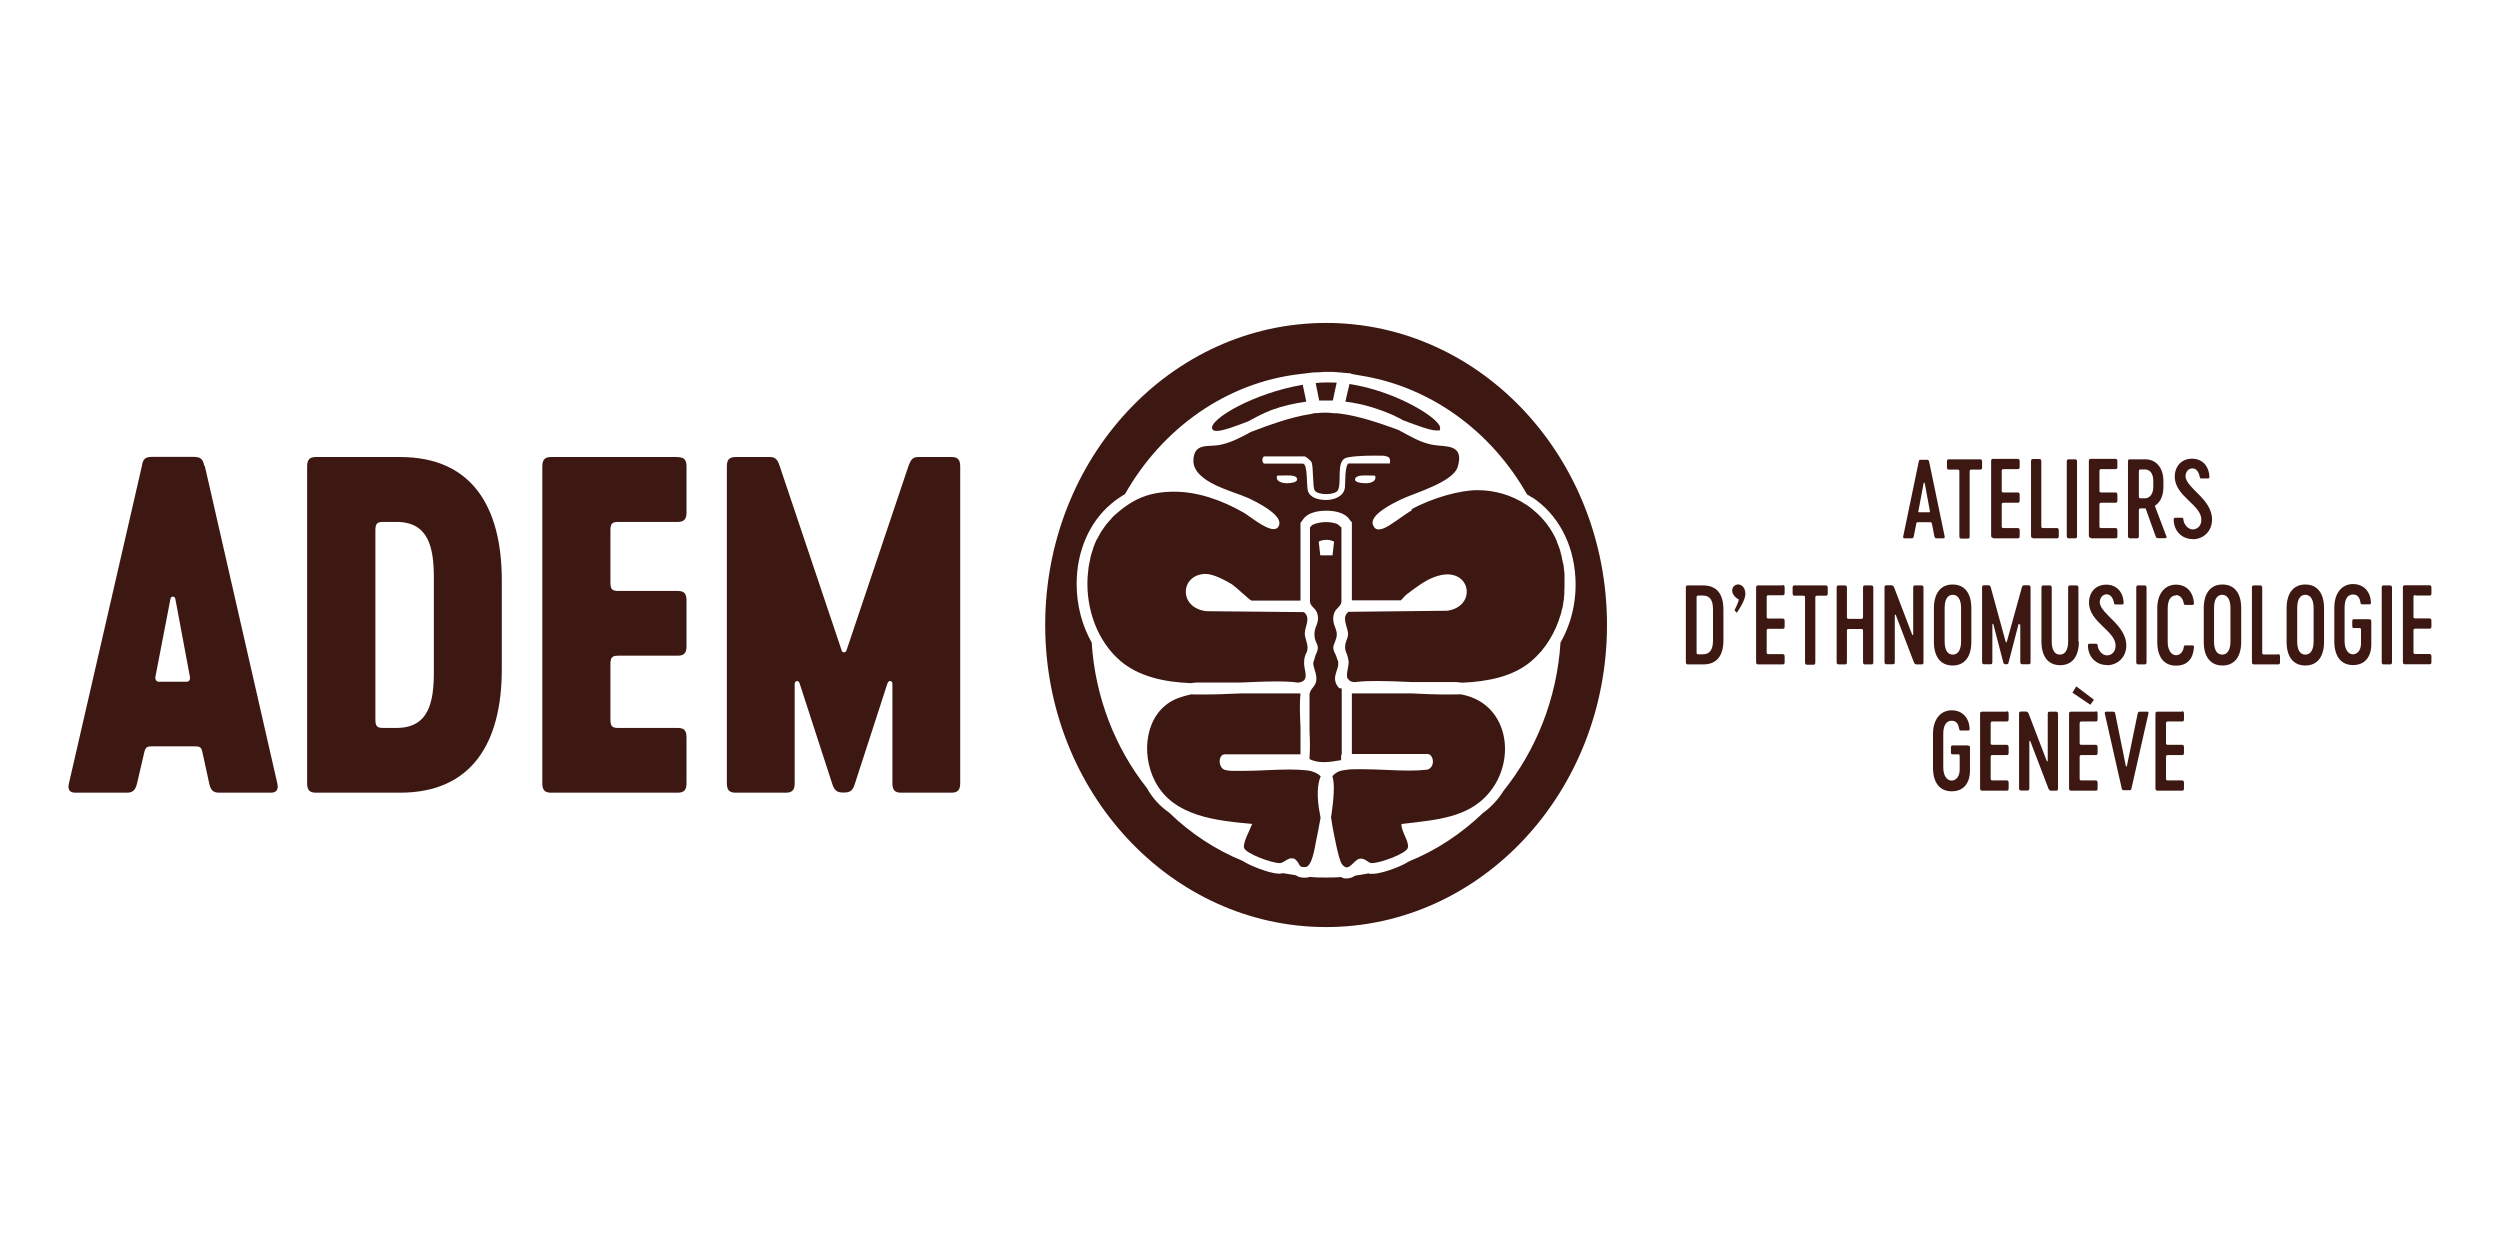 <?xml version="1.0" encoding="UTF-8"?>
<svg id="Capa_1" xmlns="http://www.w3.org/2000/svg" version="1.1" viewBox="0 0 1629.6 814.8">
  <!-- Generator: Adobe Illustrator 29.8.2, SVG Export Plug-In . SVG Version: 2.1.1 Build 3)  -->
  <defs>
    <style>
      .st0 {
        fill: #3d1812;
      }
    </style>
  </defs>
  <path class="st0" d="M133.2,303.7c-1-5-2.9-5.9-7.3-5.9h-26.4c-4.4,0-6.3.9-7,5.9l-47.6,207.1c-1,4.4,1,5.9,4.1,5.9h33.7c3.5,0,5.4-1.2,6.6-5.9l4.7-20.2c.9-3.8,1.9-4.1,5.4-4.1h27.2c3.5,0,4.7.3,5.4,4.1l4.4,20.2c1,4.7,2.9,5.9,6.6,5.9h33.7c2.9,0,5.1-1.5,4.1-5.9l-47.3-207.1h-.3ZM121.7,444.4h-18.2c-1.3,0-2.5-1.2-2.2-3.2l9.8-50.8c.3-2,2.9-2,3.2,0l9.5,50.8c.3,2-.6,3.2-2.2,3.2Z"/>
  <path class="st0" d="M260.8,297.9h-54.9c-4.1,0-5.7,1.8-5.7,6.1v206.6c0,4.4,1.6,6.1,5.7,6.1h54.9c46.7,0,66.3-32.4,66.3-80.5v-57.8c0-48.2-19.6-80.5-66.3-80.5h0ZM282.8,438c0,19.6-3.2,36.5-24.4,36.5h-8.6c-4.1,0-5.1-1.2-5.1-5.6v-123.1c0-4.4,1-5.6,5.1-5.6h8.6c21.2,0,24.4,17,24.4,36.5v61.3Z"/>
  <path class="st0" d="M441.8,297.9h-82.6c-4.1,0-5.7,1.8-5.7,6.1v206.6c0,4.4,1.6,6.1,5.7,6.1h82.6c4.1,0,5.7-1.8,5.7-6.1v-30c0-4.4-1.6-6.1-5.7-6.1h-38.8c-4.1,0-5.1-1.2-5.1-5.6v-35.9c0-4.4,1-5.6,5.1-5.6h38.8c4.1,0,5.7-1.8,5.7-6.1v-30c0-4.4-1.6-6.1-5.7-6.1h-38.8c-4.1,0-5.1-1.2-5.1-5.6v-33.8c0-4.4,1-5.6,5.1-5.6h38.8c4.1,0,5.7-1.8,5.7-6.1v-30c0-4.4-1.6-6.1-5.7-6.1Z"/>
  <path class="st0" d="M620.7,297.9h-22.3c-4.1,0-5.1,2.9-6.3,6.1l-40.3,119.9c-.6,1.8-2.8,1.8-3.2,0l-40.3-119.9c-1-3.2-2.2-6.1-6.3-6.1h-22.5c-4.1,0-5.7,1.8-5.7,6.1v206.6c0,4.4,1.6,6.1,5.7,6.1h32.8c4.1,0,5.7-1.8,5.7-6.1v-64.9c0-2,2.5-2.6,3.2-.3l21.2,65.3c1.3,4.1,2.8,5.9,7,5.9h.9c4.4,0,5.7-1.8,7-5.9l21.2-65.3c.9-2.3,3.2-1.8,3.2.3v64.9c0,4.4,1.6,6.1,5.7,6.1h32.8c4.1,0,5.7-1.8,5.7-6.1v-206.6c0-4.4-1.6-6.1-5.7-6.1h.3Z"/>
  <path class="st0" d="M1133.2,380.9c-1.2,0-4.1.9-4.1,4s3.1,5.3,4.1,5.7c.9.4-2.6,7.2-2.6,7.2l1.5,1.6s5.6-7.5,5.6-12.3-3.2-6.1-4.4-6.1Z"/>
  <polygon class="st0" points="1350.9 451.5 1362.6 459.4 1364.9 456.1 1353.4 447.4 1350.9 451.5"/>
  <path class="st0" d="M1262.2,350.9h4.4c.7,0,1.2-.3,1-1.3l-10.1-48.6c-.3-1.2-.7-1.3-1.8-1.3h-3.4c-1,0-1.5.1-1.6,1.3l-10.1,48.6c-.3,1,.3,1.3,1,1.3h4.4c.9,0,1.2-.3,1.5-1.3l1.6-8.2c.1-.9.4-1,1.3-1h7.6c.9,0,1,0,1.3,1l1.6,8.2c.3,1,.6,1.3,1.5,1.3h-.3ZM1257.3,333.9h-6.4c-.4,0-.6-.1-.4-.7l3.4-18.3c0-.4.7-.4.7,0l3.4,18.3c0,.6-.1.7-.4.7h-.1Z"/>
  <path class="st0" d="M1292,304.6v-3.7c0-1-.4-1.5-1.3-1.5h-20.3c-1,0-1.3.4-1.3,1.5v3.7c0,1,.4,1.5,1.3,1.5h5.6c1,0,1.2.3,1.2,1.3v42.2c0,1,.4,1.5,1.3,1.5h4.1c1,0,1.3-.4,1.3-1.5v-42.2c0-1,.3-1.3,1.2-1.3h5.6c1,0,1.3-.4,1.3-1.5h.1Z"/>
  <path class="st0" d="M1299.2,350.9h16c1,0,1.3-.4,1.3-1.5v-3.7c0-1-.4-1.5-1.3-1.5h-9.2c-1,0-1.2-.3-1.2-1.3v-13.9c0-1,.3-1.3,1.2-1.3h9.2c1,0,1.3-.4,1.3-1.5v-3.7c0-1-.4-1.5-1.3-1.5h-9.2c-1,0-1.2-.3-1.2-1.3v-12.6c0-1,.3-1.3,1.2-1.3h9.2c1,0,1.3-.4,1.3-1.5v-3.7c0-1-.4-1.5-1.3-1.5h-16c-1,0-1.3.4-1.3,1.5v48.5c0,1,.4,1.5,1.3,1.5h0Z"/>
  <path class="st0" d="M1325,350.9h15.7c1,0,1.3-.4,1.3-1.5v-3.7c0-1-.4-1.5-1.3-1.5h-8.9c-1,0-1.2-.3-1.2-1.3v-42.2c0-1-.4-1.5-1.3-1.5h-4.1c-1,0-1.3.4-1.3,1.5v48.5c0,1,.4,1.5,1.3,1.5h-.1Z"/>
  <path class="st0" d="M1348.5,350.9h4.1c1,0,1.3-.4,1.3-1.5v-48.5c0-1-.4-1.5-1.3-1.5h-4.1c-1,0-1.3.4-1.3,1.5v48.5c0,1,.4,1.5,1.3,1.5Z"/>
  <path class="st0" d="M1362.9,350.9h16c1,0,1.3-.4,1.3-1.5v-3.7c0-1-.4-1.5-1.3-1.5h-9.2c-1,0-1.2-.3-1.2-1.3v-13.9c0-1,.3-1.3,1.2-1.3h9.2c1,0,1.3-.4,1.3-1.5v-3.7c0-1-.4-1.5-1.3-1.5h-9.2c-1,0-1.2-.3-1.2-1.3v-12.6c0-1,.3-1.3,1.2-1.3h9.2c1,0,1.3-.4,1.3-1.5v-3.7c0-1-.4-1.5-1.3-1.5h-16c-1,0-1.3.4-1.3,1.5v48.5c0,1,.4,1.5,1.3,1.5h0Z"/>
  <path class="st0" d="M1388.8,350.9h4.1c1,0,1.3-.4,1.3-1.5v-16.7c0-1,.3-1.3,1.2-1.3h3.2l6.6,18.4c.3.7.7,1,1.5,1h4.8c.6,0,1-.6.6-1.3l-7.5-19.8c3.5-2.2,5.6-6.4,5.6-12.4v-3.8c0-8.8-5-14.1-11.7-14.1h-10.1c-1,0-1.3.4-1.3,1.5v48.5c0,1,.4,1.5,1.3,1.5h.4ZM1394.2,307.3c0-1,.3-1.3,1.2-1.3h2.8c2.8,0,5.4,2.2,5.4,7.5v3.8c0,5.1-2.6,7.5-5.4,7.5h-2.8c-1,0-1.2-.3-1.2-1.3v-16.1h0Z"/>
  <path class="st0" d="M1429.5,351.5c6,0,12.4-4.5,12.4-12.9,0-13.3-16.7-20.2-17.3-28,0-2.9,1.8-5.3,4.5-5.3s4.2,2.6,4.8,5.6c0,.7.4,1,1,1h4.4c.7,0,.9-.6.9-1.2-.3-6.4-4.2-11.7-11.3-11.7s-11.3,5.1-11.3,11.7c0,13,17.9,18.6,17.3,28.4,0,3.5-2.5,6-5.6,6s-5.9-3.4-6.1-6.6c0-.7-.4-1-1-1h-4.4c-.7,0-.9.6-.9,1.2.1,7.5,5.4,12.7,12.4,12.7h0Z"/>
  <path class="st0" d="M1110.2,381.6h-10c-1,0-1.3.4-1.3,1.5v48.5c0,1,.4,1.5,1.3,1.5h10c8.9,0,13.2-5.7,13.2-15.8v-19.9c0-10-4.2-15.8-13.2-15.8h0ZM1116.6,417.6c0,5.7-2,8.9-6.6,8.9h-2.9c-1,0-1.2-.3-1.2-1.3v-35.7c0-1,.3-1.3,1.2-1.3h2.9c4.7,0,6.6,3.2,6.6,8.9v20.5h0Z"/>
  <path class="st0" d="M1162,381.6h-16c-1,0-1.3.4-1.3,1.5v48.5c0,1,.4,1.5,1.3,1.5h16c1,0,1.3-.4,1.3-1.5v-3.7c0-1-.4-1.5-1.3-1.5h-9.2c-1,0-1.2-.3-1.2-1.3v-13.9c0-1,.3-1.3,1.2-1.3h9.2c1,0,1.3-.4,1.3-1.5v-3.7c0-1-.4-1.5-1.3-1.5h-9.2c-1,0-1.2-.3-1.2-1.3v-12.6c0-1,.3-1.3,1.2-1.3h9.2c1,0,1.3-.4,1.3-1.5v-3.7c0-1-.4-1.5-1.3-1.5h0Z"/>
  <path class="st0" d="M1190.1,381.6h-20.3c-1,0-1.3.4-1.3,1.5v3.7c0,1,.4,1.5,1.3,1.5h5.6c1,0,1.2.3,1.2,1.3v42.2c0,1,.4,1.5,1.3,1.5h4.1c1,0,1.3-.4,1.3-1.5v-42.2c0-1,.3-1.3,1.2-1.3h5.6c1,0,1.3-.4,1.3-1.5v-3.7c0-1-.4-1.5-1.3-1.5h.1Z"/>
  <path class="st0" d="M1219.8,381.6h-4.1c-1,0-1.3.4-1.3,1.5v19c0,1-.3,1.3-1.2,1.3h-8.1c-1,0-1.2-.3-1.2-1.3v-19c0-1-.4-1.5-1.3-1.5h-4.1c-1,0-1.3.4-1.3,1.5v48.5c0,1,.4,1.5,1.3,1.5h4.1c1,0,1.3-.4,1.3-1.5v-20.3c0-1,.3-1.3,1.2-1.3h8.1c1,0,1.2.3,1.2,1.3v20.3c0,1,.4,1.5,1.3,1.5h4.1c1,0,1.3-.4,1.3-1.5v-48.5c0-1-.4-1.5-1.3-1.5Z"/>
  <path class="st0" d="M1252.5,381.6h-4.1c-1,0-1.3.4-1.3,1.5v30.5c0,.4-.4.6-.7,0l-11.7-30.6c-.4-1-.9-1.5-1.9-1.5h-3.1c-1,0-1.3.4-1.3,1.5v48.5c0,1,.4,1.5,1.3,1.5h4.1c1,0,1.3-.4,1.3-1.5v-30.5c0-.4.4-.6.7,0l11.7,30.6c.4,1,.9,1.5,1.9,1.5h3.1c1,0,1.3-.4,1.3-1.5v-48.5c0-1-.4-1.5-1.3-1.5Z"/>
  <path class="st0" d="M1272.8,381c-7.9,0-12.2,5.9-12.2,15.4v22c0,9.5,4.2,15.4,12.2,15.4s12.2-5.9,12.2-15.4v-22c0-9.5-4.2-15.4-12.2-15.4ZM1278.3,418.2c0,5.3-1.9,8.5-5.4,8.5s-5.3-3.2-5.3-8.5v-22c0-5.3,1.9-8.5,5.3-8.5s5.4,3.2,5.4,8.5v22Z"/>
  <path class="st0" d="M1316.9,407.1v24.4c0,1,.4,1.5,1.3,1.5h4.1c1,0,1.3-.4,1.3-1.5v-48.5c0-1-.4-1.5-1.3-1.5h-2.9c-1,0-1.2.7-1.5,1.5l-9.8,35.4c0,.4-.6.4-.7,0l-9.7-35.4c-.3-.7-.4-1.5-1.5-1.5h-2.9c-1,0-1.3.4-1.3,1.5v48.5c0,1,.4,1.5,1.3,1.5h4.1c1,0,1.3-.4,1.3-1.5v-24.4c0-.6.6-.6.7,0l6.4,24.6c.3,1,.6,1.3,1.6,1.3h.3c1,0,1.5-.3,1.6-1.3l6.4-24.6c0-.6.7-.4.7,0h.3Z"/>
  <path class="st0" d="M1354.8,418.2v-35.1c0-1-.4-1.5-1.3-1.5h-4.1c-1,0-1.3.4-1.3,1.5v35.1c0,5.3-1.9,8.5-5.4,8.5s-5.3-3.2-5.3-8.5v-35.1c0-1-.4-1.5-1.3-1.5h-4.1c-1,0-1.3.4-1.3,1.5v35.1c0,9.5,4.2,15.4,12.2,15.4s12.2-5.9,12.2-15.4h-.1Z"/>
  <path class="st0" d="M1373.6,433.6c6,0,12.4-4.5,12.4-12.9,0-13.3-16.7-20.2-17.3-28,0-2.9,1.8-5.3,4.5-5.3s4.2,2.6,4.8,5.6c0,.7.4,1,1,1h4.4c.7,0,.9-.6.9-1.2-.3-6.4-4.2-11.7-11.3-11.7s-11.3,5.1-11.3,11.7c0,13,17.9,18.6,17.3,28.4,0,3.5-2.5,6-5.6,6s-5.9-3.4-6.1-6.6c0-.7-.4-1-1-1h-4.4c-.7,0-.9.6-.9,1.2.1,7.5,5.4,12.7,12.4,12.7h0Z"/>
  <path class="st0" d="M1393.8,381.6c-1,0-1.3.4-1.3,1.5v48.5c0,1,.4,1.5,1.3,1.5h4.1c1,0,1.3-.4,1.3-1.5v-48.5c0-1-.4-1.5-1.3-1.5h-4.1Z"/>
  <path class="st0" d="M1418.4,387.9c2.9,0,4.5,2.5,5.1,5.4,0,.7.4,1,1,1h4.7c.7,0,.9-.6.9-1.2-.4-6.7-4.4-12-11.7-12s-12.2,5.9-12.2,15.4v22c0,9.5,4.2,15.4,12.2,15.4s11.3-5.3,11.7-12c0-.6,0-1.2-.9-1.2h-4.7c-.7,0-1,.3-1,1-.4,2.9-2.2,5.4-5.1,5.4s-5.4-3.2-5.4-8.5v-22c0-5.3,1.9-8.5,5.4-8.5v-.3Z"/>
  <path class="st0" d="M1448.7,381c-7.9,0-12.2,5.9-12.2,15.4v22c0,9.5,4.2,15.4,12.2,15.4s12.2-5.9,12.2-15.4v-22c0-9.5-4.2-15.4-12.2-15.4ZM1453.9,418.2c0,5.3-1.9,8.5-5.4,8.5s-5.3-3.2-5.3-8.5v-22c0-5.3,1.9-8.5,5.3-8.5s5.4,3.2,5.4,8.5v22Z"/>
  <path class="st0" d="M1484.7,426.6h-8.9c-1,0-1.2-.3-1.2-1.3v-42.2c0-1-.4-1.5-1.3-1.5h-4.1c-1,0-1.3.4-1.3,1.5v48.5c0,1,.4,1.5,1.3,1.5h15.7c1,0,1.3-.4,1.3-1.5v-3.7c0-1-.4-1.5-1.3-1.5h-.1Z"/>
  <path class="st0" d="M1502.7,381c-7.9,0-12.2,5.9-12.2,15.4v22c0,9.5,4.2,15.4,12.2,15.4s12.2-5.9,12.2-15.4v-22c0-9.5-4.2-15.4-12.2-15.4ZM1508.1,418.2c0,5.3-1.9,8.5-5.4,8.5s-5.3-3.2-5.3-8.5v-22c0-5.3,1.9-8.5,5.3-8.5s5.4,3.2,5.4,8.5v22Z"/>
  <path class="st0" d="M1544.3,403.6h-9.7c-1,0-1.3.3-1.3,1.3v3.2c0,1,.3,1.3,1.3,1.3h3.1c1,0,1.3,0,1.3,1.3v8.6c0,4.5-2.3,7.2-5.3,7.2s-5.4-3.2-5.4-8.5v-22c0-5.3,1.9-8.5,5.4-8.5s4.5,2.5,5,5.4c0,.7.4,1,1.2,1h4.7c.7,0,.9-.6.9-1.2-.3-6.7-4.4-12-11.7-12s-12.2,5.9-12.2,15.4v22c0,9.5,4.2,15.4,12.2,15.4s11.9-5.6,11.9-13.6v-14.9c0-1-.3-1.3-1.3-1.3h0Z"/>
  <path class="st0" d="M1557.9,381.6h-4.1c-1,0-1.3.4-1.3,1.5v48.5c0,1,.4,1.5,1.3,1.5h4.1c1,0,1.3-.4,1.3-1.5v-48.5c0-1-.4-1.5-1.3-1.5Z"/>
  <path class="st0" d="M1574.4,388.2h9.2c1,0,1.3-.4,1.3-1.5v-3.7c0-1-.4-1.5-1.3-1.5h-16c-1,0-1.3.4-1.3,1.5v48.5c0,1,.4,1.5,1.3,1.5h16c1,0,1.3-.4,1.3-1.5v-3.7c0-1-.4-1.5-1.3-1.5h-9.2c-1,0-1.2-.3-1.2-1.3v-13.9c0-1,.3-1.3,1.2-1.3h9.2c1,0,1.3-.4,1.3-1.5v-3.7c0-1-.4-1.5-1.3-1.5h-9.2c-1,0-1.2-.3-1.2-1.3v-12.6c0-1,.3-1.3,1.2-1.3h0Z"/>
  <path class="st0" d="M1282.7,485.9h-9.7c-1,0-1.3.3-1.3,1.3v3.2c0,1,.3,1.3,1.3,1.3h3.1c1,0,1.3,0,1.3,1.3v8.6c0,4.5-2.3,7.2-5.3,7.2s-5.4-3.2-5.4-8.5v-22c0-5.3,1.9-8.5,5.4-8.5s4.5,2.5,5,5.4c0,.7.4,1,1.2,1h4.7c.7,0,.9-.6.9-1.2-.3-6.7-4.4-12-11.7-12s-12.2,5.9-12.2,15.4v22c0,9.5,4.2,15.4,12.2,15.4s11.9-5.6,11.9-13.6v-14.9c0-1-.3-1.3-1.3-1.3h0Z"/>
  <path class="st0" d="M1308,463.9h-16c-1,0-1.3.4-1.3,1.5v48.5c0,1,.4,1.5,1.3,1.5h16c1,0,1.3-.4,1.3-1.5v-3.7c0-1-.4-1.5-1.3-1.5h-9.2c-1,0-1.2-.3-1.2-1.3v-13.9c0-1,.3-1.3,1.2-1.3h9.2c1,0,1.3-.4,1.3-1.5v-3.7c0-1-.4-1.5-1.3-1.5h-9.2c-1,0-1.2-.3-1.2-1.3v-12.6c0-1,.3-1.3,1.2-1.3h9.2c1,0,1.3-.4,1.3-1.5v-3.7c0-1-.4-1.5-1.3-1.5h0Z"/>
  <path class="st0" d="M1340.2,463.9h-4.1c-1,0-1.3.4-1.3,1.5v30.5c0,.4-.4.6-.7,0l-11.7-30.6c-.4-1-.9-1.5-1.9-1.5h-3.1c-1,0-1.3.4-1.3,1.5v48.5c0,1,.4,1.5,1.3,1.5h4.1c1,0,1.3-.4,1.3-1.5v-30.5c0-.4.4-.6.7,0l11.7,30.6c.4,1,.9,1.5,1.9,1.5h3.1c1,0,1.3-.4,1.3-1.5v-48.5c0-1-.4-1.5-1.3-1.5Z"/>
  <path class="st0" d="M1366,463.9h-16c-1,0-1.3.4-1.3,1.5v48.5c0,1,.4,1.5,1.3,1.5h16c1,0,1.3-.4,1.3-1.5v-3.7c0-1-.4-1.5-1.3-1.5h-9.2c-1,0-1.2-.3-1.2-1.3v-13.9c0-1,.3-1.3,1.2-1.3h9.2c1,0,1.3-.4,1.3-1.5v-3.7c0-1-.4-1.5-1.3-1.5h-9.2c-1,0-1.2-.3-1.2-1.3v-12.6c0-1,.3-1.3,1.2-1.3h9.2c1,0,1.3-.4,1.3-1.5v-3.7c0-1-.4-1.5-1.3-1.5h0Z"/>
  <path class="st0" d="M1399.3,463.9h-4.4c-.9,0-1.3.3-1.5,1.3l-7,34.1c0,.4-.6.4-.7,0l-6.9-34.1c-.1-1-.7-1.3-1.5-1.3h-4.4c-.7,0-1,.3-.9,1.3l11,48.6c.3,1.2.6,1.3,1.6,1.3h3.2c1,0,1.5-.1,1.6-1.3l11-48.6c.3-1-.1-1.3-.9-1.3h-.3Z"/>
  <path class="st0" d="M1422.3,463.9h-16c-1,0-1.3.4-1.3,1.5v48.5c0,1,.4,1.5,1.3,1.5h16c1,0,1.3-.4,1.3-1.5v-3.7c0-1-.4-1.5-1.3-1.5h-9.2c-1,0-1.2-.3-1.2-1.3v-13.9c0-1,.3-1.3,1.2-1.3h9.2c1,0,1.3-.4,1.3-1.5v-3.7c0-1-.4-1.5-1.3-1.5h-9.2c-1,0-1.2-.3-1.2-1.3v-12.6c0-1,.3-1.3,1.2-1.3h9.2c1,0,1.3-.4,1.3-1.5v-3.7c0-1-.4-1.5-1.3-1.5h0Z"/>
  <path class="st0" d="M793.1,280.9c3.8,0,11-2.6,19.9-6h.1c4.8-2.6,10-5.4,15.4-7.5,7.5-2.8,15.1-4.5,23-5.6l-2.2-10.4v-.6c-31.9,5.3-61.6,22.7-59.1,28.8.4.9,1.3,1.3,2.8,1.3h.1Z"/>
  <path class="st0" d="M913.9,273.7c10.2,3.8,18.4,6.9,22.4,6.9s2-.3,2.3-1c2.5-5.3-27.5-24.6-59.1-29.3v.7c-.1,0-2.5,10.8-2.5,10.8,10.7,1.3,21.1,4.4,31.3,8.9,1.9.9,3.8,1.9,5.6,2.8h0Z"/>
  <path class="st0" d="M864,261.1h4.8l2.5-11.7c-1.8,0-3.4-.1-5.1-.1h-1.9c-2.2,0-4.5.1-6.7.4l2.3,11.4h4.2-.1Z"/>
  <path class="st0" d="M864.4,210.5c-101.2,0-183.1,88.1-183.1,196.9s82,196.9,183.1,196.9,183.1-88.1,183.1-196.9-82-196.9-183.1-196.9ZM998.8,324.2c16.7,11.1,26.9,30.2,28.1,52.3.9,15.2-2.6,29.9-9.7,42.3-2.3,36.7-16,70.3-37,96.5-3.5,5.7-8.1,10.7-13.5,14.6-14.1,13.5-30.3,24.3-48.3,31.6-2.5,1.6-5.3,2.9-8.3,4.1-4.7,1.9-11.4,4-15.4,4s-1.5,0-2.2-.3h-.3c-2.9.6-6,1-8.9,1.5-1.5,1-3.2,1.8-5.4,1.8s-2.3-.1-3.7-.9c-3.2.3-6.6.3-9.8.3s-7,0-10.5-.4c-.6.1-1,.3-1.6.4-.9,0-1.6.1-2.3.1-2.3,0-4.1-.7-5.4-1.6-2.6-.4-5.4-.9-8.1-1.3h-.3c-.7.1-1.3.3-2.2.3-5.1,0-13.8-3.4-15.4-4.1-3.1-1.2-6-2.6-8.5-4.2-17.9-7.3-34.1-18-48-31.5-5.7-4-10.7-9.1-14.5-16-20.5-25.9-33.7-58.9-36-94.9-6.3-11.1-9.8-24.4-9.8-38.2,0-21.1,8.2-40.1,22.4-52.1,2.9-2.5,5.9-4.5,9.1-6.4,24.2-42.7,65.9-72.8,114.3-78.3h0l4.8-.6,3.4-.4h0c2.8,0,5.4-.3,8.1-.4h2.2c2,0,4.2,0,6.4.3h0c0-.1,3.2.3,3.2.3l5,.4v.3c1.8.3,3.7.6,5.6,1,46.3,7.2,85.8,36.5,109.1,77.6,1.2.6,2.2,1.3,3.2,2h.3Z"/>
  <path class="st0" d="M920.2,332.7c-5,2.8-14.1,10.2-18.3,11.7-1.2.4-2.2.7-3.2.7-1.6,0-2.8-.7-3.7-2.8-2.8-6.6,13.2-14.3,17.7-16.5,8.9-4.4,34.4-11.3,37.5-21.5,4.5-15.1-7.8-12.9-16.1-14.3-8.5-1.5-15.4-6-22.7-9.8-11.3-4.1-24.6-8.8-37.2-10.5l-2.5-.3h-2c-1.9-.3-3.7-.4-5.3-.4h-.3c-1.8,0-3.5,0-5.4.3h-1.9c0,.1-2.5.6-2.5.6-13.2,2-27.4,7.3-38.8,11.6h0c-6.7,3.7-13.6,7.3-20.9,8.6-7.2,1.3-16.5-1.6-16.7,10.2,0,14.2,26.1,19.9,35.9,24.4,4.7,2.2,21.5,10.4,20.1,17-.4,2.3-1.9,3.2-3.7,3.2-5.7,0-16.2-8.9-19.6-10.8-14.2-8.1-29.9-13.6-45.1-13.6s-25.8,4-37.2,13.8c-1.2,1-2.3,2-3.4,3.1-.1.1-.3.3-.4.6-.9.9-1.6,1.8-2.3,2.6,0,0-.1.1-.3.3-.4.4-.9,1-1.2,1.5,0,.1-.3.3-.3.4-.7,1-1.3,1.9-2,2.9,0,0-.1.3-.3.4-.3.6-.7,1.2-1,1.6,0,0,0,.3-.1.3-.6,1-1.2,2.2-1.8,3.2,0,.1-.1.3-.3.4-.9,1.8-1.6,3.7-2.3,5.6,0,.1,0,.3-.1.6-.7,1.9-1.3,3.8-1.8,5.9v.4c-.4,2-.9,4.1-1.2,6.1v.4c-.3,2-.4,4.2-.6,6.3h0c-1,20.2,6.4,41,21.4,53.9,12,10.2,28.4,13.8,46,14.5,1.5-.3,2.9-.4,4-.4h28.5c7.6-.3,15.2-.7,22.3-.7s10.1.1,14.6.7h1c7.6-1.2,2.9-8.3,3.4-13.3v-.9c.1-2.3,1-4.4,1.9-6.1.1-.7.3-1.5.3-2.3,0-3.4-1.8-6.4-1.8-9.4,0-4.4,4.2-10.2-.6-13.9l-63.4-.6c-18.4-2-17.4-23.7-1-24.3h.3c5.1,0,12.6,4,17.1,6.7,2.9,1.9,12,10.7,12.9,10.7h31.9v-50.7s.6-.9,1.3-1.6c3.1-5.4,10.8-6.3,15.5-6.3h0c4.7,0,12.3.9,15.4,6.1.7.7,1.3,1.5,1.3,1.6v50.7h31.9c.3,0,2.8-3.2,4-4,5.4-4,11.6-8.9,17.7-11.1,3.2-1.2,6.1-1.8,8.6-1.8,16.1,0,17.7,21.2,0,23.7l-64.4.7c-5.1,3.8,0,10.5-.3,14.9-.1,2.5-2,4.7-1.9,8.3,0,.9.1,1.6.4,2.5.6,1.3,1.2,2.9,1.5,4.5.1.7.3,1.6.4,2.3,0,.9,0,1.9-.3,2.9,0,.6-.1,1.2-.3,1.8-.4,2.5-.9,4.8,0,6.4.4.3.9.7,1.2,1.3.6.4,1.5.7,2.6.9h1c4.5-.6,9.5-.7,14.6-.7s14.8.3,22.5.7h29c1.2,0,2.3.3,3.5.4,17.3-.7,33.5-4.1,45.1-13.9,9.4-7.9,15.8-18.7,19.3-30.5h0c.3-.9.6-1.9.7-2.8,0-.3.1-.6.3-1,.3-.9.4-1.9.6-2.8,0-.3,0-.6.1-.9,0-.7.3-1.6.4-2.3v-.9c0-.9.3-1.9.3-2.8v-1.2c0-.9,0-1.8.1-2.6v-8.5c0-.6,0-1.2-.1-1.6,0-.7-.1-1.6-.3-2.3,0-.4,0-.9-.1-1.3,0-.6-.1-1.2-.3-1.8,0-.4-.1-.7-.3-1.2-.1-.9-.4-1.9-.6-2.8,0-.3,0-.6-.1-.9-.3-1.2-.6-2.2-.9-3.4,0-.1,0-.3-.1-.6-.6-2-1.5-4-2.2-5.9v-.3c-2.9-6.6-7-12.6-12.4-17.7h0c-2.2-2-4.5-4-7-5.7-10.4-6.9-21.4-9.8-32.5-9.8s-29.3,5-42.7,12.4v.3ZM845.4,313c-.3,1.2-3.4,2-6.6,2s-7.6-1.3-6.3-5h.9c1.3,0,3.5-.1,5.7-.1,3.5,0,6.9.4,6.4,3.1h-.1ZM879.5,302c-3.1,0-2.5,13.5-2.8,15.7-.7,5.7-6.6,8.2-12.4,8.2s-10.2-1.9-11.6-5.4c-1.3-3.4,0-18.3-3.5-18.3h-24.9c-1.9,0-1.9-4.7,0-4.7h26.1c.7,0,4.4,2.9,4.7,4.2,1,4,.6,15.7,1.8,17.9.9,1.6,4.2,2.5,7.6,2.5s6.7-.9,7.6-2.5c2.6-5-1-17.7,4.5-20.8,2.2-1.3,11.9-1.8,19-1.8s6.4,0,7.8.4c2.6.4,2.9,1.9,2.6,4.7h-26.5,0ZM883.3,313c-.4-2.5,2.9-3.1,6.4-3.1s4.4.1,5.7.1.7,0,.9,0c1.3,3.7-2.5,5-6.3,5s-6.4-.9-6.6-2h-.1Z"/>
  <path class="st0" d="M874.6,491.7v-42.7s-.1-.1-.3-.3h-.3c-.4,0-1,0-1.6-.7-4-5-1.5-8.9-.4-12.9h0c0-.3.1-.7.3-1.2v-2.5c0-.4-.3-1-.6-1.6-.3-.7-.4-1.3-.7-2.2-.9-1.8-1.8-3.5-1.9-5.1-.1-2.8,2.3-5.3,2.3-9.2s-4.1-7.8-1.5-14.2c1-2.6,4.1-3.7,4.5-6.7v-48.6c-1-.7-1.9-1.6-2.3-2-1.3-.7-4.1-1.5-7.8-1.5s-7.3,1-8.9,1.9c-.3.3-.9.9-1.5,1.5v48.6c.3,2.9,3.4,4.1,4.4,6.7,2.6,6.4-1.5,8.8-1.5,14.2s2.3,6.1,2.2,9.2c0,1.6-.9,3.4-1.6,5-.3,1.3-.7,2.3-1,3.4-.1.4-.3,1-.4,1.3,0,3.4,2.5,7,2,11.4-.4,4-3.7,5-4.4,8.9v24.2c.3,5.9.4,11.7,0,17.3v.9c2.9,1.5,6.3,2,9.5,2s7.5-.7,11.1-1.3v-3.5h.3ZM860.6,362l-1-8.9s1.6-1.2,5-1.2,5,1.2,5,1.2l-1,8.9h-7.9Z"/>
  <path class="st0" d="M861,506.2c-2-2.3-5.9-3.7-8.5-4-3.8-.4-7.9-.6-11.9-.6-10,0-20.5.9-30.5.9s-7.8,0-11.6-.6c-4.7-1.5-4.5-10.2-.1-10.2h49.3v-17.6c-.3-7.3-.7-15.1,0-22.1h-39.1c-7.6.3-15.5.7-23.3.7s-5.7,0-8.8-.1c-3.5.7-8.5,2.3-10.4,3.2-19.5,8.9-22.7,35-13.3,53.3,12,23.6,41.1,25.8,63.4,28-1.3,3.7-6.1,12-5.3,15.5,1,3.8,18.2,10,23.1,10s.6,0,.7,0c2.6-.6,4.5-3.1,7-3.1s2.2.4,3.5,1.6c1.9,1.6,1.3,4.1,4.5,4.1s.9,0,1.3,0c4.2-.6,5.9-11.9,6.7-16.1.7-3.2,1.9-9.4,3.1-16-1.6-8.3-3.2-18.7,0-26.9h-.1Z"/>
  <path class="st0" d="M952.5,452.6c-2.8,0-5.7.1-8.8.1-7.8,0-15.7-.3-23.4-.7h-39.1v39.5h49.3c4,0,5.4,8.5-.1,10.2-3.8.4-7.8.6-11.7.6-10.1,0-20.5-.9-30.5-.9s-8.1.1-11.9.6c-3.7.4-6.1,1.9-7.8,4,1,3.1,1.6,8.8-.3,22.7-.1,1.3-.4,2.6-.6,4.1.3,1.6.6,3.1.7,4.4.9,5,4.1,22.7,6.3,25.9,1.2,1.6,2.2,2.3,3.2,2.3,2.9,0,5.6-5.3,8.6-5.7h.9c2.6,0,4.1,2.3,6.4,2.9h.7c5.1,0,22.3-6.1,23.3-10,1-4.1-4.5-10.8-4.2-15.5,15.2-1.9,32.2-2.8,45.8-10.7,30.7-18,29.3-67.2-7-73.8h0Z"/>
</svg>
